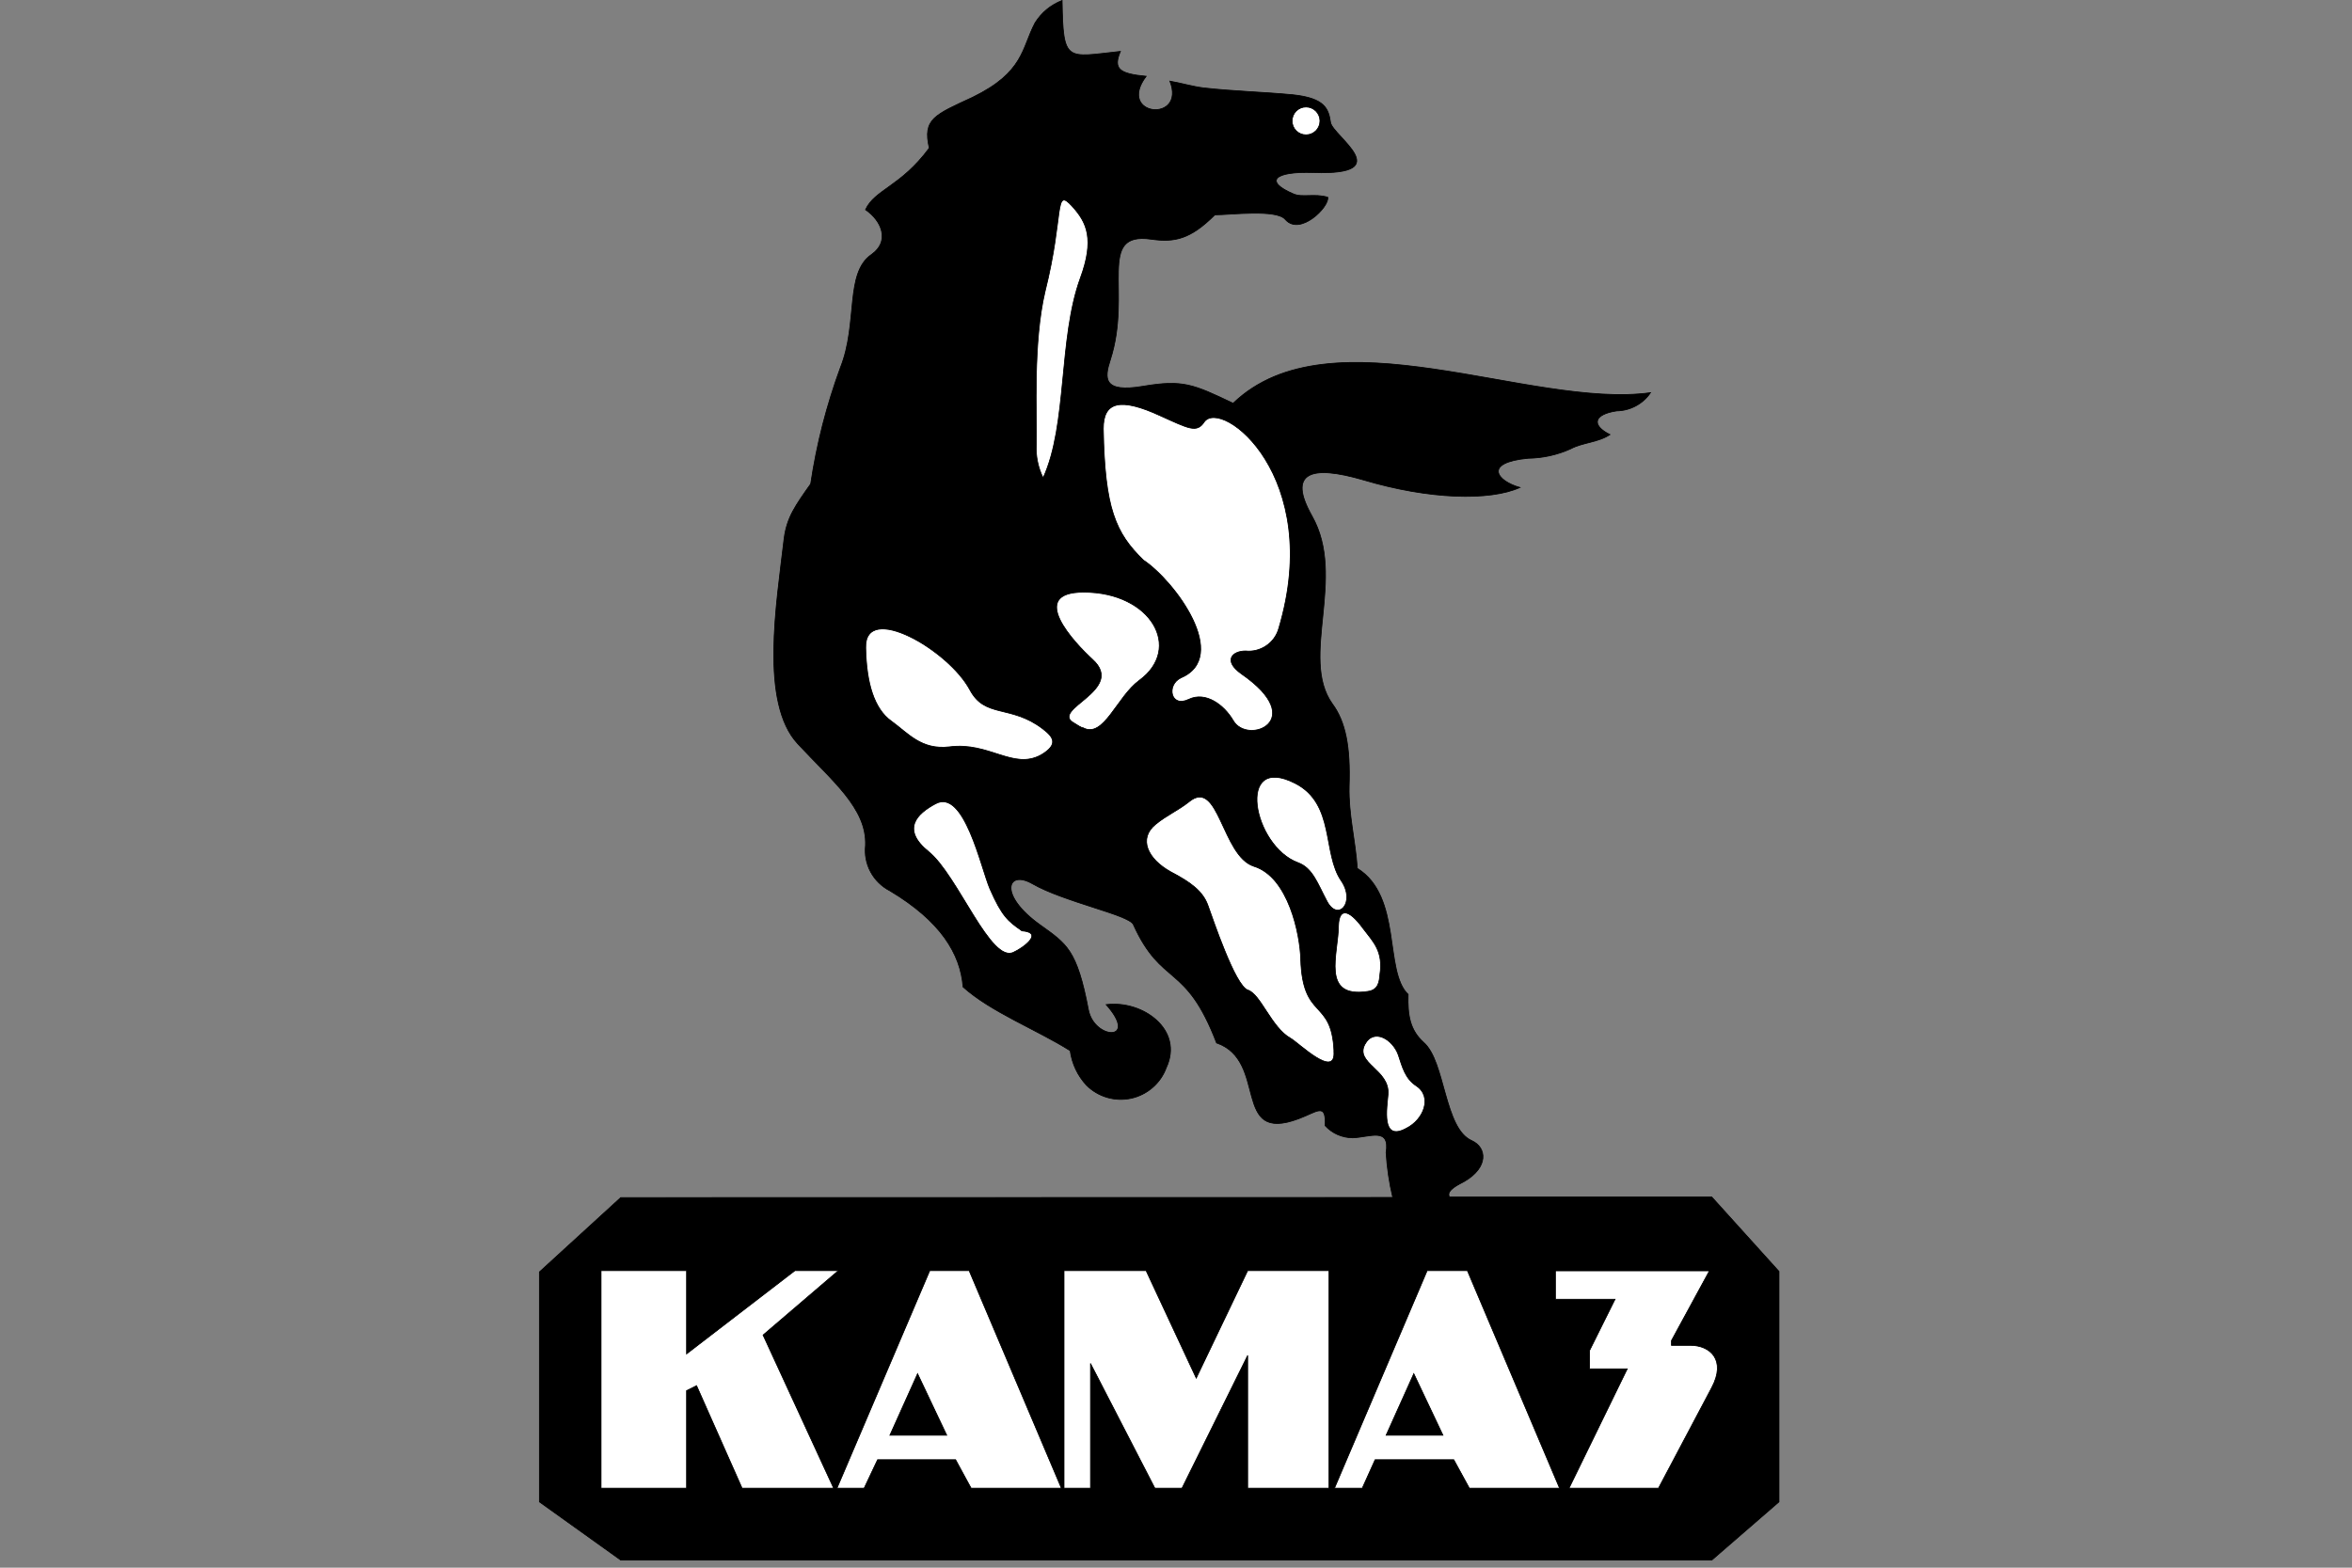 <svg width="48" height="32" viewBox="0 0 48 32" fill="none" xmlns="http://www.w3.org/2000/svg">
<rect x="0" y="0" width="48" height="32" fill="#808080" stroke="none"/>
<g clip-path="url(#clip0_6204_19614)">
<path d="M35.603 26.31V30.251L34.648 31.151H12.959L11.7 30.266V26.31L12.959 25.147H34.635L35.603 26.31Z" fill="white" stroke="black" stroke-width="0.015"/>
<path d="M28.423 24.442C28.351 24.143 28.306 23.837 28.287 23.529C28.369 23.005 27.968 23.211 27.608 23.226C27.501 23.226 27.396 23.203 27.299 23.161C27.201 23.118 27.114 23.055 27.042 22.976C27.068 22.493 26.875 22.699 26.502 22.837C25.124 23.354 25.888 21.653 24.827 21.289C24.196 19.638 23.712 20.159 23.127 18.868C23.029 18.673 21.715 18.411 21.066 18.038C20.556 17.747 20.368 18.267 21.231 18.881C21.771 19.27 21.979 19.38 22.214 20.616C22.337 21.226 23.25 21.267 22.574 20.506C23.32 20.41 24.163 21.018 23.803 21.792C23.746 21.948 23.651 22.088 23.525 22.197C23.4 22.307 23.249 22.383 23.087 22.419C22.924 22.454 22.755 22.449 22.595 22.402C22.436 22.356 22.29 22.27 22.172 22.152C21.992 21.957 21.876 21.711 21.84 21.447C21.149 21.013 20.222 20.658 19.654 20.146C19.6 19.469 19.199 18.805 18.16 18.183C17.993 18.097 17.856 17.963 17.767 17.797C17.678 17.632 17.642 17.443 17.663 17.257C17.691 16.495 16.984 15.942 16.279 15.181C15.505 14.346 15.845 12.335 16.002 10.99C16.058 10.557 16.24 10.307 16.544 9.878C16.665 9.067 16.868 8.272 17.151 7.503C17.515 6.585 17.236 5.57 17.787 5.193C18.16 4.93 18.004 4.516 17.663 4.28C17.856 3.865 18.381 3.811 18.964 3.022C18.826 2.427 19.075 2.345 19.849 1.985C20.901 1.473 20.847 0.989 21.123 0.466C21.252 0.258 21.447 0.097 21.676 0.009C21.697 1.288 21.754 1.169 22.866 1.048C22.715 1.406 22.838 1.503 23.391 1.557C22.78 2.375 24.213 2.514 23.875 1.655C24.111 1.696 24.333 1.766 24.567 1.794C25.176 1.863 25.771 1.876 26.38 1.933C27.044 2.002 27.113 2.223 27.155 2.499C27.196 2.774 28.536 3.583 26.808 3.523C25.992 3.494 25.799 3.703 26.393 3.956C26.573 4.039 26.827 3.943 27.098 4.026C27.131 4.223 26.532 4.824 26.231 4.481C26.055 4.264 25.103 4.386 24.793 4.386C24.294 4.883 23.975 4.952 23.491 4.883C22.374 4.726 23.109 5.952 22.66 7.347C22.537 7.72 22.509 8.023 23.326 7.884C24.144 7.746 24.348 7.843 25.166 8.231C27.161 6.312 31.239 8.355 33.685 8.015C33.609 8.128 33.506 8.221 33.385 8.286C33.265 8.351 33.13 8.386 32.993 8.388C32.525 8.457 32.469 8.678 32.857 8.871C32.614 9.034 32.295 9.032 32.054 9.162C31.782 9.286 31.486 9.351 31.187 9.355C30.274 9.44 30.536 9.813 31.02 9.951C30.412 10.227 29.167 10.199 27.825 9.797C26.74 9.481 26.276 9.646 26.775 10.531C27.486 11.784 26.521 13.422 27.189 14.363C27.465 14.736 27.562 15.248 27.534 16.051C27.521 16.632 27.66 17.135 27.701 17.725C28.621 18.296 28.241 19.827 28.738 20.298C28.725 20.731 28.779 21.031 29.057 21.28C29.501 21.673 29.471 23.039 30.039 23.284C30.343 23.423 30.384 23.824 29.887 24.115C29.79 24.171 29.499 24.295 29.582 24.434H34.935L36.306 25.952V30.657L34.935 31.845H12.668L11.008 30.657V25.963L12.668 24.445L28.423 24.442ZM27.222 21.454C27.27 22.046 26.5 21.282 26.335 21.191C25.949 20.974 25.727 20.293 25.467 20.209C25.207 20.124 24.749 18.745 24.649 18.474C24.55 18.202 24.317 18.016 23.89 17.795C23.42 17.532 23.227 17.118 23.584 16.827C23.801 16.647 24.055 16.537 24.263 16.369C24.877 15.86 24.931 17.471 25.591 17.684C26.296 17.901 26.532 19.081 26.545 19.58C26.584 20.846 27.178 20.365 27.224 21.46L27.222 21.454Z" fill="black" stroke="black" stroke-width="0.015"/>
<path d="M21.715 25.937H23.389L24.413 28.132L25.463 25.937H27.122V30.377H25.463V27.666L24.122 30.377H23.569L22.255 27.83V30.377H21.715V25.937Z" fill="white" stroke="black" stroke-width="0.015"/>
<path d="M17.082 30.377L18.975 25.937H19.778L21.66 30.377H19.819L19.502 29.795H17.91L17.635 30.377H17.082Z" fill="white" stroke="black" stroke-width="0.015"/>
<path d="M28.701 23.03C28.18 23.317 28.306 22.612 28.328 22.339C28.367 21.831 27.645 21.707 27.857 21.315C28.04 20.979 28.426 21.221 28.536 21.532C28.619 21.781 28.673 22.015 28.909 22.169C29.237 22.393 29.05 22.857 28.701 23.03Z" fill="white" stroke="black" stroke-width="0.015"/>
<path d="M27.222 21.453C27.27 22.046 26.5 21.282 26.335 21.191C25.949 20.974 25.727 20.293 25.467 20.209C25.207 20.124 24.749 18.744 24.649 18.473C24.55 18.202 24.318 18.016 23.89 17.794C23.42 17.532 23.227 17.118 23.584 16.827C23.801 16.647 24.055 16.536 24.263 16.369C24.877 15.86 24.931 17.471 25.591 17.684C26.296 17.901 26.532 19.081 26.545 19.579C26.584 20.846 27.178 20.365 27.224 21.46L27.222 21.453Z" fill="white" stroke="black" stroke-width="0.015"/>
<path d="M27.317 18.881C27.317 19.469 26.947 20.382 27.912 20.237C28.129 20.208 28.148 20.044 28.161 19.892C28.23 19.421 28.038 19.241 27.816 18.95C27.513 18.536 27.332 18.549 27.317 18.881Z" fill="white" stroke="black" stroke-width="0.015"/>
<path d="M27.083 18.398C26.89 18.038 26.792 17.719 26.489 17.608C25.569 17.27 25.215 15.367 26.432 15.99C27.252 16.409 26.983 17.419 27.374 17.983C27.669 18.417 27.309 18.823 27.083 18.398Z" fill="white" stroke="black" stroke-width="0.015"/>
<path d="M20.845 19C21.335 19.035 20.845 19.367 20.691 19.434C20.223 19.686 19.55 17.872 18.956 17.387C18.39 16.931 18.706 16.612 19.095 16.406C19.678 16.092 20.019 17.718 20.201 18.142C20.45 18.708 20.574 18.805 20.852 18.998L20.845 19Z" fill="white" stroke="black" stroke-width="0.015"/>
<path d="M21.246 15.409C20.678 15.721 20.186 15.138 19.379 15.244C18.798 15.313 18.535 14.966 18.188 14.717C17.841 14.467 17.683 13.945 17.668 13.225C17.642 12.279 19.357 13.264 19.793 14.081C20.103 14.665 20.617 14.378 21.272 14.871C21.489 15.036 21.619 15.188 21.246 15.409Z" fill="white" stroke="black" stroke-width="0.015"/>
<path d="M21.923 14.76C21.404 14.48 22.99 14.092 22.296 13.459C21.925 13.12 20.958 12.088 22.116 12.088C23.491 12.088 24.142 13.235 23.25 13.888C22.791 14.224 22.526 15.081 22.103 14.855C22.103 14.855 22.09 14.87 21.923 14.76Z" fill="white" stroke="black" stroke-width="0.015"/>
<path d="M24.261 14.274C23.888 14.454 23.804 13.983 24.094 13.84C25.122 13.406 23.973 11.856 23.335 11.433C22.767 10.88 22.546 10.381 22.517 8.75C22.517 8.196 22.864 8.112 23.68 8.487C24.261 8.75 24.426 8.845 24.578 8.611C24.931 8.123 27.024 9.721 26.096 12.829C26.055 12.973 25.965 13.098 25.841 13.181C25.717 13.265 25.568 13.303 25.419 13.287C25.155 13.287 24.949 13.48 25.335 13.756C26.716 14.71 25.461 15.213 25.17 14.71C24.979 14.385 24.606 14.109 24.261 14.274Z" fill="white" stroke="black" stroke-width="0.015"/>
<path d="M21.287 9.752C21.184 9.541 21.136 9.307 21.149 9.073C21.162 8.45 21.079 6.999 21.329 5.947C21.721 4.379 21.509 3.802 21.882 4.212C22.185 4.544 22.337 4.889 22.047 5.678C21.595 6.923 21.791 8.652 21.287 9.758V9.752Z" fill="white" stroke="black" stroke-width="0.015"/>
<path d="M26.654 2.184C26.729 2.184 26.801 2.214 26.855 2.267C26.908 2.321 26.938 2.393 26.938 2.468C26.938 2.544 26.908 2.616 26.855 2.669C26.801 2.722 26.729 2.752 26.654 2.752C26.578 2.752 26.506 2.722 26.453 2.669C26.4 2.616 26.37 2.544 26.37 2.468C26.37 2.393 26.4 2.321 26.453 2.267C26.506 2.214 26.578 2.184 26.654 2.184Z" fill="white" stroke="black" stroke-width="0.015"/>
<path d="M12.267 25.937H14.011V27.637L16.223 25.937H17.108L15.572 27.251L17.012 30.377H15.145L14.216 28.284L14.011 28.386V30.377H12.267V25.937Z" fill="white" stroke="black" stroke-width="0.015"/>
<path d="M18.16 29.297H19.322L18.726 28.039L18.16 29.297Z" fill="black" stroke="black" stroke-width="0.015"/>
<path d="M33.21 27.941L32.022 30.377H33.846L34.93 28.329C35.234 27.761 34.902 27.462 34.497 27.462H34.111V27.364L34.885 25.941H31.744V26.52H32.961L32.44 27.568V27.941H33.21Z" fill="white" stroke="black" stroke-width="0.015"/>
<path d="M28.313 29.297H29.489L28.881 28.039L28.313 29.297Z" fill="white" stroke="black" stroke-width="0.015"/>
<path d="M27.235 30.377L29.126 25.937H29.946L31.827 30.377H29.987L29.669 29.795H28.063L27.801 30.377H27.235Z" fill="white" stroke="black" stroke-width="0.015"/>
<path d="M28.287 29.297H29.449L28.853 28.039L28.287 29.297Z" fill="black" stroke="black" stroke-width="0.015"/>
</g>
<defs>
<clipPath id="clip0_6204_19614">
<rect width="25.317" height="31.865" fill="white" transform="translate(11)"/>
</clipPath>
</defs>
</svg>
